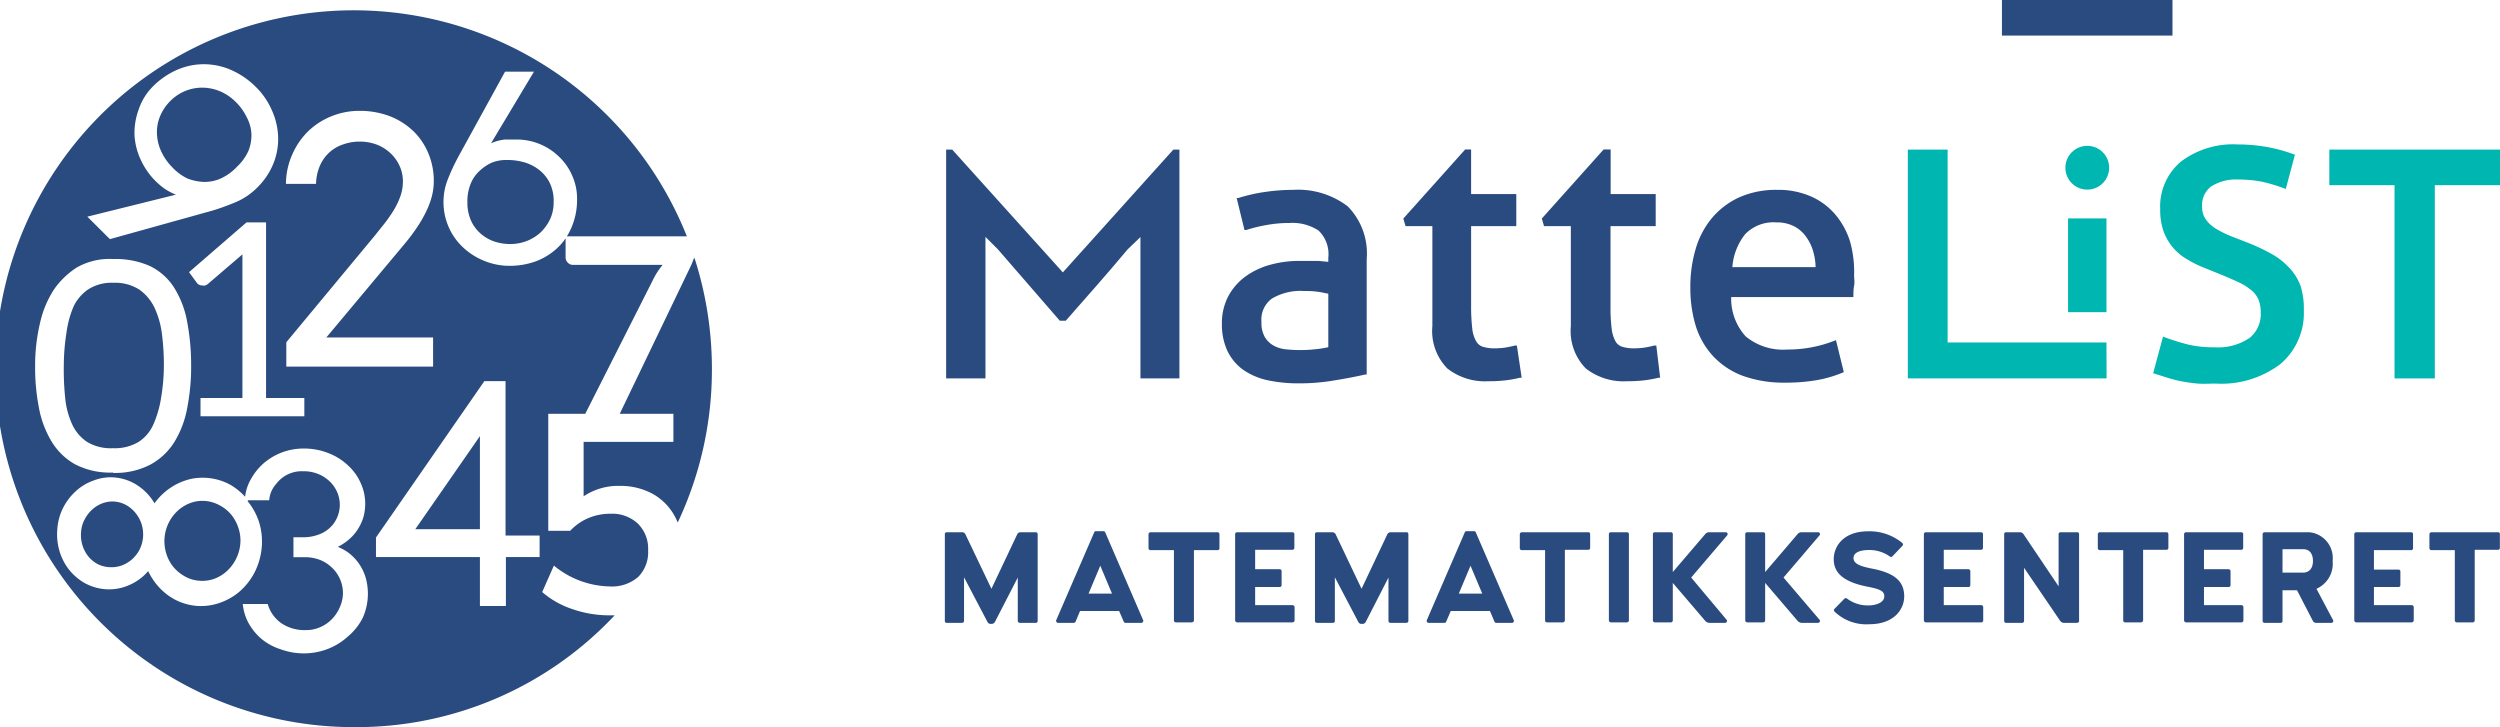 <svg xmlns="http://www.w3.org/2000/svg" viewBox="0 0 213.58 62.14"><defs><style>.cls-1,.cls-3{fill:#2a4b7f;}.cls-2{fill:#00b6b1;}.cls-3{fill-rule:evenodd;}</style></defs><g id="Layer_2" data-name="Layer 2"><g id="Layer_1-2" data-name="Layer 1"><path class="cls-1" d="M115.14,17.63a7,7,0,0,0-4.68-1.41,16.78,16.78,0,0,0-2.4.18,14.43,14.43,0,0,0-2.28.52l-.13,0,.67,2.73.15,0a12.56,12.56,0,0,1,1.76-.43,10.75,10.75,0,0,1,1.93-.17,4.06,4.06,0,0,1,2.49.65,2.78,2.78,0,0,1,.83,2.31v.36l-.84-.08c-.41,0-1,0-1.58,0a9.33,9.33,0,0,0-2.51.32,6.5,6.5,0,0,0-2.13,1,5,5,0,0,0-1.48,1.69,4.91,4.91,0,0,0-.55,2.35,5.35,5.35,0,0,0,.47,2.33,4.3,4.3,0,0,0,1.33,1.6,5.81,5.81,0,0,0,2.08.9,12.4,12.4,0,0,0,2.7.27,17.46,17.46,0,0,0,3.08-.26c1-.16,1.86-.33,2.56-.49l.15,0V22.13A5.73,5.73,0,0,0,115.14,17.63Zm-1.66,7.46v4.57a8.53,8.53,0,0,1-1.14.18,11.77,11.77,0,0,1-2.52,0,2.69,2.69,0,0,1-1-.31,2,2,0,0,1-.75-.71,2.42,2.42,0,0,1-.3-1.31,2.22,2.22,0,0,1,.89-2,4.78,4.78,0,0,1,2.73-.65c.3,0,.69,0,1.15.06S113.21,25.05,113.48,25.09Z"/><path class="cls-1" d="M129.59,29.52l-.17,0c-.23.06-.5.12-.79.17a6.76,6.76,0,0,1-.93.07,3.38,3.38,0,0,1-1-.13,1,1,0,0,1-.58-.46,2.74,2.74,0,0,1-.34-1.08,16.61,16.61,0,0,1-.1-2V19.32h3.86V16.58h-3.86V12.77h-.51l-5.28,5.9.19.65h2.29v8.54a4.58,4.58,0,0,0,1.28,3.62,5.21,5.21,0,0,0,3.49,1.09,12.8,12.8,0,0,0,1.43-.07,9.72,9.72,0,0,0,1.28-.23l.15,0Z"/><path class="cls-1" d="M141.5,29.52l-.17,0c-.24.06-.5.12-.8.17a6.61,6.61,0,0,1-.92.07,3.38,3.38,0,0,1-1-.13,1,1,0,0,1-.59-.46,2.94,2.94,0,0,1-.33-1.08,14.72,14.72,0,0,1-.1-2V19.32h3.86V16.58h-3.85V12.77H137l-5.28,5.9.19.65h2.29v8.54a4.58,4.58,0,0,0,1.28,3.62,5.24,5.24,0,0,0,3.5,1.09,13,13,0,0,0,1.43-.07,10.35,10.35,0,0,0,1.28-.23l.14,0Z"/><path class="cls-1" d="M158.05,20.62a6.64,6.64,0,0,0-1.27-2.31,5.8,5.8,0,0,0-2.07-1.53,6.92,6.92,0,0,0-2.86-.56,7.73,7.73,0,0,0-3.31.66,6.69,6.69,0,0,0-2.32,1.79,7.27,7.27,0,0,0-1.37,2.65,11.28,11.28,0,0,0-.44,3.24,11.15,11.15,0,0,0,.45,3.25,6.78,6.78,0,0,0,1.47,2.59,6.65,6.65,0,0,0,2.54,1.7,10.31,10.31,0,0,0,3.67.59,15.48,15.48,0,0,0,2.65-.21,10.2,10.2,0,0,0,2.21-.64l.12-.05-.67-2.73-.16.06a10.85,10.85,0,0,1-4,.74,5,5,0,0,1-3.55-1.12,4.78,4.78,0,0,1-1.24-3.36h10.44l0-.17c0-.22,0-.49.06-.8s0-.61,0-.9A9.61,9.61,0,0,0,158.05,20.62ZM151.76,19a3.23,3.23,0,0,1,1.51.33,2.86,2.86,0,0,1,1,.86,4,4,0,0,1,.63,1.27,5.15,5.15,0,0,1,.21,1.36H148A5.08,5.08,0,0,1,149.1,20,3.36,3.36,0,0,1,151.76,19Z"/><polygon class="cls-2" points="179.96 29.26 166.39 29.26 166.39 12.78 162.99 12.78 162.99 32.33 179.97 32.33 179.96 29.26"/><rect class="cls-2" x="176.68" y="18.66" width="3.28" height="8.01"/><polygon class="cls-2" points="213.58 12.78 199 12.78 199 15.82 204.57 15.82 204.57 32.33 208.01 32.33 208.01 15.82 213.58 15.82 213.58 12.78"/><rect class="cls-1" x="171.03" width="14.57" height="3.04"/><path class="cls-1" d="M100.24,12.78,90.8,23.27,81.35,12.78h-.52V32.33h3.36V20.24l1.07,1.07,5.28,6.09h.51c1.75-2,3.54-4,5.28-6.09l1.1-1.06V32.33h3.33V12.78Z"/><circle class="cls-2" cx="178.32" cy="14.33" r="1.87"/><path class="cls-2" d="M196.55,24.45v0a4.49,4.49,0,0,0-1-1.6,6,6,0,0,0-1.49-1.16,16.8,16.8,0,0,0-1.94-.92l-1.49-.58a8.76,8.76,0,0,1-1-.47,3.73,3.73,0,0,1-.8-.54,2.42,2.42,0,0,1-.52-.67,1.81,1.81,0,0,1-.18-.83,2,2,0,0,1,.76-1.74,3.89,3.89,0,0,1,2.36-.6,9.93,9.93,0,0,1,2.06.2,13.2,13.2,0,0,1,1.61.47l.36.13.78-2.92-.3-.11a13.55,13.55,0,0,0-2.08-.55,14.15,14.15,0,0,0-2.49-.22,7.4,7.4,0,0,0-4.86,1.46,5,5,0,0,0-1.78,4.07,5.54,5.54,0,0,0,.28,1.87,4.72,4.72,0,0,0,.8,1.4,4.55,4.55,0,0,0,1.2,1,9.47,9.47,0,0,0,1.46.73l1.51.61c.6.25,1.13.48,1.57.69a5.12,5.12,0,0,1,1,.65,2.21,2.21,0,0,1,.58.78,2.94,2.94,0,0,1,.19,1.13,2.61,2.61,0,0,1-.94,2.13,4.77,4.77,0,0,1-3,.81,9.56,9.56,0,0,1-2.25-.23c-.62-.16-1.22-.34-1.8-.55l-.36-.13L184,31.7l-.05.18.3.1,1.11.35a10.52,10.52,0,0,0,1.14.27c.38.07.81.13,1.27.17s1,0,1.52,0a8.37,8.37,0,0,0,5.53-1.67,5.71,5.71,0,0,0,2-4.6A6.39,6.39,0,0,0,196.55,24.45Z"/><g id="Symbols"><g id="Logo_Desktop-blå" data-name="Logo/Desktop-blå"><g id="Group-5"><g id="Group-3"><g id="Combined-Shape"><path class="cls-3" d="M21.22,42.74H23a2.3,2.3,0,0,1,.59-1.39,2.72,2.72,0,0,1,2.29-1.09,3.28,3.28,0,0,1,1.39.27,3.15,3.15,0,0,1,1,.7,2.91,2.91,0,0,1,.58.92,2.83,2.83,0,0,1,.18.94,2.7,2.7,0,0,1-.22,1.1,2.51,2.51,0,0,1-.62.89,2.7,2.7,0,0,1-1,.6,3.71,3.71,0,0,1-1.33.22h-.79v1.7h1a3.62,3.62,0,0,1,1.23.22,3.1,3.1,0,0,1,1,.62,3,3,0,0,1,1,2.26A3,3,0,0,1,29,51.94a3.32,3.32,0,0,1-.69,1,3.13,3.13,0,0,1-1,.66,2.92,2.92,0,0,1-1.15.23,3.57,3.57,0,0,1-2.13-.59,3.05,3.05,0,0,1-1.16-1.64H20.74a4.44,4.44,0,0,0,.4,1.45,4.89,4.89,0,0,0,1.05,1.4,4.76,4.76,0,0,0,1.73,1,5.84,5.84,0,0,0,2,.37,5.69,5.69,0,0,0,2.11-.39,5.44,5.44,0,0,0,1.71-1.07A5,5,0,0,0,31,52.76a5.06,5.06,0,0,0,.23-3.45,4.46,4.46,0,0,0-.55-1.14,4.3,4.3,0,0,0-.82-.88,4.1,4.1,0,0,0-1-.57A4.61,4.61,0,0,0,29.91,46a3.85,3.85,0,0,0,.73-.9,4,4,0,0,0,.43-1A4.43,4.43,0,0,0,31.2,43a4.17,4.17,0,0,0-.38-1.72,4.39,4.39,0,0,0-1.07-1.5,5.08,5.08,0,0,0-1.67-1.06,5.64,5.64,0,0,0-2.18-.4,5.19,5.19,0,0,0-3.41,1.29A5.08,5.08,0,0,0,21.4,41a3.81,3.81,0,0,0-.46,1.44,5.39,5.39,0,0,0-1.22-1,4.89,4.89,0,0,0-2-.61,5,5,0,0,0-1.34.07A5.28,5.28,0,0,0,13.2,43a4.56,4.56,0,0,0-1.42-1.51,4.18,4.18,0,0,0-2-.7A4,4,0,0,0,8,41.05a4.37,4.37,0,0,0-1.51.9,4.93,4.93,0,0,0-1.09,1.42,4.73,4.73,0,0,0-.5,1.79,5.06,5.06,0,0,0,.18,1.91,4.76,4.76,0,0,0,.82,1.6,4.71,4.71,0,0,0,1.33,1.14,4.32,4.32,0,0,0,1.7.52A4.19,4.19,0,0,0,11,50a4.43,4.43,0,0,0,1.66-1.21,5.51,5.51,0,0,0,.71,1.13,5.45,5.45,0,0,0,.95.91,4.75,4.75,0,0,0,1.15.63,4.89,4.89,0,0,0,1.31.3,4.83,4.83,0,0,0,2-.26,5.17,5.17,0,0,0,1.73-1,5.56,5.56,0,0,0,1.26-1.64,5.86,5.86,0,0,0,.59-2.09,5.65,5.65,0,0,0-.22-2.14,5.43,5.43,0,0,0-1-1.83Zm27.1-22.38V22a.61.61,0,0,0,.19.44.59.59,0,0,0,.44.19h7.66A6.32,6.32,0,0,0,55.74,24L50,35.35H46.84v10h1.87a4.54,4.54,0,0,1,1.56-1.09,4.79,4.79,0,0,1,1.89-.37,3.21,3.21,0,0,1,2.34.85,3,3,0,0,1,.87,2.27,3,3,0,0,1-.85,2.28,3.43,3.43,0,0,1-2.46.81,7.72,7.72,0,0,1-4.74-1.78l-1,2.26a7.52,7.52,0,0,0,2.56,1.45,9.64,9.64,0,0,0,3.17.54l.46,0a30.2,30.2,0,0,1-22.07,9.55A30.62,30.62,0,1,1,58.68,20.19H48.43a5.58,5.58,0,0,0,.4-.77A6,6,0,0,0,49.3,17a4.77,4.77,0,0,0-.44-2.05,4.93,4.93,0,0,0-1.15-1.61,5.18,5.18,0,0,0-3.57-1.42c-.28,0-.59,0-1,0a4,4,0,0,0-1.19.32l3.67-6.12H43.15l-4,7.28a18.23,18.23,0,0,0-.9,1.94,5.18,5.18,0,0,0-.36,1.88,5.28,5.28,0,0,0,.47,2.24,5.22,5.22,0,0,0,1.26,1.73,5.8,5.8,0,0,0,1.81,1.12,5.7,5.7,0,0,0,2.12.4,6.5,6.5,0,0,0,2.21-.38,5.54,5.54,0,0,0,1.83-1.12A4.73,4.73,0,0,0,48.32,20.36Zm11,1.64a30.9,30.9,0,0,1,1.5,9.52A30.58,30.58,0,0,1,57.9,44.64a5.12,5.12,0,0,0-.25-.53,4.85,4.85,0,0,0-1.89-1.92,5.78,5.78,0,0,0-2.83-.68,5.31,5.31,0,0,0-3.07.89V37.75h7.67v-2.4H52.94l.05-.09,6-12.48c.07-.15.15-.33.23-.55S59.31,22.09,59.33,22ZM24.46,29.24v2.08H37V28.83H27.88l6.69-8a16.69,16.69,0,0,0,1.2-1.62,11,11,0,0,0,.76-1.4,6.56,6.56,0,0,0,.41-1.23,5.25,5.25,0,0,0,.12-1.08,6.06,6.06,0,0,0-.46-2.39,5.65,5.65,0,0,0-1.29-1.91,6.1,6.1,0,0,0-2-1.27,7.23,7.23,0,0,0-2.62-.46,6.33,6.33,0,0,0-2.37.46,6.21,6.21,0,0,0-2,1.29,6.32,6.32,0,0,0-1.36,2,6.2,6.2,0,0,0-.53,2.49H27a4.11,4.11,0,0,1,.33-1.55,3.35,3.35,0,0,1,.8-1.13,3.25,3.25,0,0,1,1.15-.68,4.25,4.25,0,0,1,2.9,0,3.64,3.64,0,0,1,1.18.74,3.4,3.4,0,0,1,.78,1.09,3.11,3.11,0,0,1,.28,1.33,3.83,3.83,0,0,1-.23,1.3,6.77,6.77,0,0,1-.59,1.21,12.91,12.91,0,0,1-.78,1.11l-.8,1Zm-17-10.73,1.93,1.92L18.12,18a19.59,19.59,0,0,0,2.18-.8A5.73,5.73,0,0,0,22,16a6,6,0,0,0,1.37-2.06,5.62,5.62,0,0,0,.39-2.28,6,6,0,0,0-.53-2.23,6.31,6.31,0,0,0-1.37-2,6.93,6.93,0,0,0-2-1.4,5.81,5.81,0,0,0-2.26-.54,5.69,5.69,0,0,0-2.34.42,6.63,6.63,0,0,0-2.23,1.51,5,5,0,0,0-1.17,1.9,5.85,5.85,0,0,0-.37,2.18,5.66,5.66,0,0,0,.53,2.14,6.23,6.23,0,0,0,1.23,1.79,6.64,6.64,0,0,0,.78.67,5,5,0,0,0,1,.53ZM17.13,34v1.56H26V34H22.73V19H21.06l-4.91,4.25.65.89a.51.51,0,0,0,.2.18.68.68,0,0,0,.32.07.56.56,0,0,0,.21,0,.76.76,0,0,0,.23-.13l2.95-2.53c0,.35,0,.69,0,1V34Zm-7.48,6.4a6.47,6.47,0,0,0,3.2-.71,5.51,5.51,0,0,0,2.06-1.95A8.46,8.46,0,0,0,16,34.82a18.35,18.35,0,0,0,.33-3.57,19.89,19.89,0,0,0-.33-3.7,8.2,8.2,0,0,0-1.14-3,5.05,5.05,0,0,0-2.07-1.83,7.23,7.23,0,0,0-3.13-.59,5.64,5.64,0,0,0-3.13.74,7,7,0,0,0-1.89,1.82,8.61,8.61,0,0,0-1.2,2.82A15.82,15.82,0,0,0,3,31.32a18,18,0,0,0,.33,3.54,8.59,8.59,0,0,0,1.09,2.88,5.48,5.48,0,0,0,2,1.93A6.49,6.49,0,0,0,9.65,40.37ZM46.1,45.75H43.19V32.56H41.38L32.12,45.92v1.67H41v4.18h2.22V47.59H46.1Z"/></g></g><g id="Group-4"><g id="_6" data-name="6"><path class="cls-3" d="M43.3,13.67a3.24,3.24,0,0,0-1.32.24,3.91,3.91,0,0,0-1,.68,3,3,0,0,0-.77,1.11,4,4,0,0,0-.28,1.56,3.85,3.85,0,0,0,.28,1.52A3.22,3.22,0,0,0,41,19.9a3.46,3.46,0,0,0,1.17.71,4.34,4.34,0,0,0,1.46.24A4,4,0,0,0,45,20.59a3.77,3.77,0,0,0,1.18-.73A3.93,3.93,0,0,0,47,18.72a3.47,3.47,0,0,0,.3-1.46A3.51,3.51,0,0,0,47,15.7a3.23,3.23,0,0,0-.87-1.13,3.82,3.82,0,0,0-1.26-.68A5.15,5.15,0,0,0,43.3,13.67Z"/></g><g id="_9" data-name="9"><path class="cls-3" d="M20.14,8.71a4.2,4.2,0,0,0-1.27-.88,4,4,0,0,0-1.47-.34,3.82,3.82,0,0,0-2.84,1.13,4,4,0,0,0-.94,1.45,3.52,3.52,0,0,0-.2,1.53,3.89,3.89,0,0,0,.41,1.45,4.66,4.66,0,0,0,.87,1.22,4.34,4.34,0,0,0,1.36,1,4.55,4.55,0,0,0,1.31.27,3.4,3.4,0,0,0,1.44-.27,4.34,4.34,0,0,0,1.41-1,4.29,4.29,0,0,0,1-1.37,3.58,3.58,0,0,0,.26-1.46A3.4,3.4,0,0,0,21.07,10,4.58,4.58,0,0,0,20.14,8.71Z"/></g><g id="_0" data-name="0"><path class="cls-3" d="M9.65,38.29a3.93,3.93,0,0,0,2.21-.55,3.42,3.42,0,0,0,1.26-1.52A9,9,0,0,0,13.76,34,16.81,16.81,0,0,0,14,31.25a21.1,21.1,0,0,0-.16-2.68,7.56,7.56,0,0,0-.63-2.26,4,4,0,0,0-1.31-1.57,3.8,3.8,0,0,0-2.19-.58,3.68,3.68,0,0,0-2.2.58,3.78,3.78,0,0,0-1.21,1.41,8.54,8.54,0,0,0-.62,2.27,18.3,18.3,0,0,0-.23,2.83A23.41,23.41,0,0,0,5.57,34a7,7,0,0,0,.59,2.24,3.62,3.62,0,0,0,1.29,1.52A3.92,3.92,0,0,0,9.65,38.29Z"/></g><g id="_8" data-name="8"><path class="cls-3" d="M9.28,48.45a2.67,2.67,0,0,0,1.06-.12,2.84,2.84,0,0,0,.91-.52A3,3,0,0,0,11.9,47a2.92,2.92,0,0,0,.2-2.21,2.93,2.93,0,0,0-.5-.94,2.79,2.79,0,0,0-.8-.69,2.53,2.53,0,0,0-1-.31,2.47,2.47,0,0,0-1,.13,2.71,2.71,0,0,0-.91.54,3,3,0,0,0-.65.84,2.56,2.56,0,0,0-.31,1.06,2.93,2.93,0,0,0,.61,2.11,2.69,2.69,0,0,0,.8.66A2.53,2.53,0,0,0,9.28,48.45Z"/></g><g id="_4" data-name="4"><polygon class="cls-3" points="35.48 45.21 41 45.21 41 37.26 35.48 45.21"/></g><g id="_8-2" data-name="8"><path class="cls-3" d="M17,49.61a3,3,0,0,0,1.27-.15,3.26,3.26,0,0,0,1.09-.65,3.61,3.61,0,0,0,1.17-2.33,3.36,3.36,0,0,0-.15-1.34,3.46,3.46,0,0,0-.6-1.14,3.17,3.17,0,0,0-1-.82,3.05,3.05,0,0,0-1.23-.38,2.94,2.94,0,0,0-1.25.16,3.26,3.26,0,0,0-1.09.65,3.54,3.54,0,0,0-1.15,2.31,3.58,3.58,0,0,0,.14,1.35,3.43,3.43,0,0,0,.59,1.14,3.47,3.47,0,0,0,1,.83A2.81,2.81,0,0,0,17,49.61Z"/></g></g></g></g></g><path class="cls-1" d="M88.65,45.63v7.42a.15.15,0,0,1-.15.16H87.12a.17.17,0,0,1-.17-.16V49.34L85,53.13a.35.35,0,0,1-.25.17h-.16a.3.3,0,0,1-.23-.17l-2-3.81v3.73a.17.17,0,0,1-.17.16H80.87a.15.15,0,0,1-.15-.16V45.63a.16.16,0,0,1,.15-.16h1.36a.31.31,0,0,1,.24.16L84.7,50.3l2.21-4.67a.31.31,0,0,1,.24-.16H88.5A.16.16,0,0,1,88.65,45.63Z"/><path class="cls-1" d="M97.51,53.21H96.15A.15.15,0,0,1,96,53.1l-.39-.9H92.27l-.38.91a.17.17,0,0,1-.15.1H90.38a.17.17,0,0,1-.14-.24l3.24-7.49a.15.15,0,0,1,.14-.1h.64a.15.15,0,0,1,.16.1L97.67,53A.17.17,0,0,1,97.51,53.21ZM95,50.71l-1-2.38-1,2.38Z"/><path class="cls-1" d="M104.18,45.65v1.16A.16.16,0,0,1,104,47h-2V53a.18.18,0,0,1-.17.17h-1.38a.17.17,0,0,1-.16-.17V47h-2a.17.17,0,0,1-.17-.16V45.65a.18.18,0,0,1,.17-.18H104A.17.17,0,0,1,104.18,45.65Z"/><path class="cls-1" d="M110.6,51.87V53a.18.18,0,0,1-.17.17h-4.74a.18.18,0,0,1-.17-.17V45.63a.17.17,0,0,1,.17-.16h4.73a.16.16,0,0,1,.16.16v1.18a.16.16,0,0,1-.16.16h-3.19v1.66h2.1a.16.16,0,0,1,.16.16V50a.16.16,0,0,1-.16.15h-2.1V51.7h3.2A.18.18,0,0,1,110.6,51.87Z"/><path class="cls-1" d="M120.32,45.63v7.42a.16.16,0,0,1-.16.16h-1.38a.16.16,0,0,1-.16-.16V49.34l-1.94,3.79a.32.32,0,0,1-.24.17h-.17a.3.3,0,0,1-.23-.17l-2-3.81v3.73a.16.16,0,0,1-.16.16h-1.38a.16.16,0,0,1-.16-.16V45.63a.16.16,0,0,1,.16-.16h1.36a.35.35,0,0,1,.24.16l2.22,4.67,2.21-4.67a.35.35,0,0,1,.24-.16h1.35A.16.16,0,0,1,120.32,45.63Z"/><path class="cls-1" d="M129.18,53.21h-1.36a.16.16,0,0,1-.15-.11l-.38-.9h-3.35l-.39.91a.15.15,0,0,1-.14.1h-1.36a.17.17,0,0,1-.15-.24l3.24-7.49a.16.16,0,0,1,.15-.1h.64a.15.15,0,0,1,.15.1L129.33,53A.16.16,0,0,1,129.18,53.21Zm-2.55-2.5-1-2.38-1,2.38Z"/><path class="cls-1" d="M135.85,45.65v1.16a.16.16,0,0,1-.16.16h-2V53a.18.18,0,0,1-.17.17h-1.38A.16.16,0,0,1,132,53V47h-2a.17.17,0,0,1-.16-.16V45.65a.18.18,0,0,1,.16-.18h5.75A.18.18,0,0,1,135.85,45.65Z"/><path class="cls-1" d="M137.45,53V45.63a.17.17,0,0,1,.17-.16H139a.16.16,0,0,1,.16.16V53a.17.17,0,0,1-.16.17h-1.38A.18.18,0,0,1,137.45,53Z"/><path class="cls-1" d="M147.5,52.94a.16.16,0,0,1-.12.27H146a.51.51,0,0,1-.32-.17l-2.77-3.24V53a.17.17,0,0,1-.15.17h-1.39a.17.17,0,0,1-.16-.17V45.63a.16.16,0,0,1,.16-.16h1.39a.16.16,0,0,1,.15.16v3.24l2.77-3.24a.43.43,0,0,1,.32-.16h1.43a.16.16,0,0,1,.13.26l-3.08,3.61Z"/><path class="cls-1" d="M155.44,52.94a.16.16,0,0,1-.12.27H153.9a.51.51,0,0,1-.33-.17L150.8,49.8V53a.17.17,0,0,1-.15.17h-1.39a.17.17,0,0,1-.16-.17V45.63a.16.16,0,0,1,.16-.16h1.39a.16.16,0,0,1,.15.16v3.24l2.77-3.24a.43.43,0,0,1,.33-.16h1.42a.16.16,0,0,1,.13.26l-3.08,3.61Z"/><path class="cls-1" d="M156.72,52.24a.16.16,0,0,1,0-.22l.86-.88a.17.17,0,0,1,.22,0,2.92,2.92,0,0,0,1.87.58c.46,0,1.31-.18,1.31-.78,0-.44-.36-.61-1.44-.82-2.2-.43-2.88-1.28-2.88-2.35s.8-2.38,2.94-2.38a4.41,4.41,0,0,1,2.92,1,.17.17,0,0,1,0,.25l-.86.9a.16.16,0,0,1-.21,0,3,3,0,0,0-1.79-.55c-.8,0-1.31.24-1.31.68s.44.68,1.49.89c2,.37,2.84,1.08,2.84,2.4,0,1-.77,2.37-3,2.37A3.9,3.9,0,0,1,156.72,52.24Z"/><path class="cls-1" d="M169.43,51.87V53a.17.17,0,0,1-.16.17h-4.74a.18.18,0,0,1-.17-.17V45.63a.17.17,0,0,1,.17-.16h4.73a.16.16,0,0,1,.15.16v1.18a.16.16,0,0,1-.15.16h-3.2v1.66h2.1a.17.17,0,0,1,.17.16V50a.16.16,0,0,1-.17.15h-2.1V51.7h3.21A.17.17,0,0,1,169.43,51.87Z"/><path class="cls-1" d="M177.62,45.63v7.42a.17.17,0,0,1-.17.16h-1.16a.39.39,0,0,1-.28-.16l-3.09-4.54v4.54a.16.16,0,0,1-.16.16h-1.38a.16.16,0,0,1-.16-.16V45.63a.16.16,0,0,1,.16-.16h1.23a.39.39,0,0,1,.26.16l3,4.46V45.63a.16.16,0,0,1,.16-.16h1.38A.17.17,0,0,1,177.62,45.63Z"/><path class="cls-1" d="M185.25,45.65v1.16a.16.16,0,0,1-.16.16h-2V53a.18.18,0,0,1-.17.17h-1.38a.16.16,0,0,1-.15-.17V47h-2a.17.17,0,0,1-.17-.16V45.65a.18.18,0,0,1,.17-.18h5.74A.18.18,0,0,1,185.25,45.65Z"/><path class="cls-1" d="M191.66,51.87V53a.17.17,0,0,1-.16.17h-4.74a.18.18,0,0,1-.17-.17V45.63a.17.17,0,0,1,.17-.16h4.73a.16.16,0,0,1,.15.16v1.18a.16.16,0,0,1-.15.16h-3.2v1.66h2.1a.17.17,0,0,1,.17.16V50a.16.16,0,0,1-.17.15h-2.1V51.7h3.21A.17.17,0,0,1,191.66,51.87Z"/><path class="cls-1" d="M199.18,53.21h-1.36a.32.32,0,0,1-.23-.17l-1.35-2.61H195v2.62a.15.15,0,0,1-.15.16h-1.38a.16.16,0,0,1-.17-.16V45.63a.17.17,0,0,1,.17-.16h3.81a2.21,2.21,0,0,1,2,2.45,2.33,2.33,0,0,1-1.38,2.38L199.33,53A.16.16,0,0,1,199.18,53.21ZM195,48.92h1.79c.28,0,.81-.17.81-1,0-.13,0-1-.83-1H195Z"/><path class="cls-1" d="M206.21,51.87V53a.18.18,0,0,1-.17.17H201.3a.18.18,0,0,1-.17-.17V45.63a.17.17,0,0,1,.17-.16H206a.16.16,0,0,1,.15.16v1.18A.16.16,0,0,1,206,47h-3.19v1.66h2.1a.16.16,0,0,1,.16.16V50a.16.16,0,0,1-.16.15h-2.1V51.7H206A.18.18,0,0,1,206.21,51.87Z"/><path class="cls-1" d="M213.57,45.65v1.16a.16.16,0,0,1-.15.16h-2V53a.17.17,0,0,1-.16.17h-1.38a.17.17,0,0,1-.16-.17V47h-2a.17.17,0,0,1-.17-.16V45.65a.18.18,0,0,1,.17-.18h5.75A.17.17,0,0,1,213.57,45.65Z"/></g></g></svg>